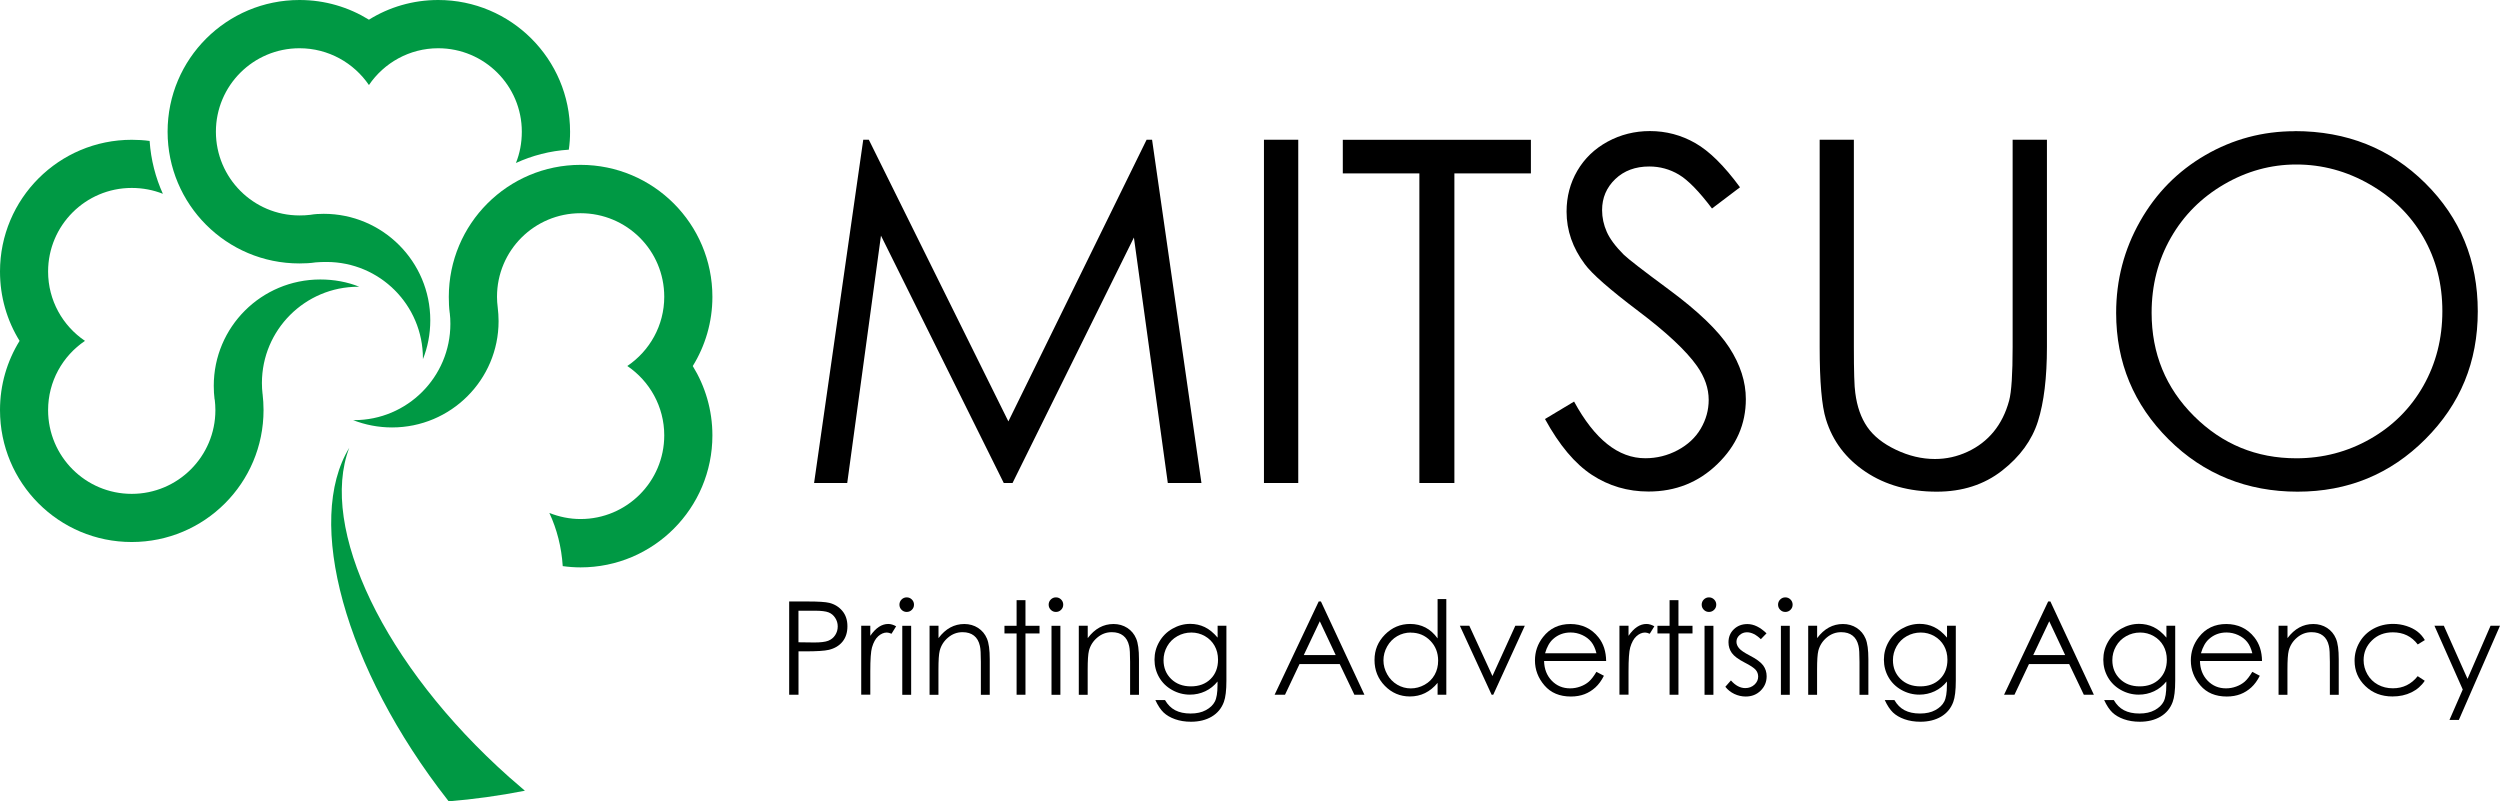 <?xml version="1.0" encoding="UTF-8"?>
<svg id="_レイヤー_2" data-name="レイヤー 2" xmlns="http://www.w3.org/2000/svg" viewBox="0 0 492.7 157.93">
  <defs>
    <style>
      .cls-1 {
        fill: #094;
      }
    </style>
  </defs>
  <g id="_レイヤー_2-2" data-name="レイヤー 2">
    <g>
      <path d="M155.52,118.54h3.66c2.1,0,3.52,.09,4.25,.27,1.05,.26,1.91,.79,2.58,1.59,.67,.8,1,1.81,1,3.03s-.32,2.23-.97,3.03c-.65,.8-1.54,1.33-2.69,1.61-.83,.2-2.39,.3-4.67,.3h-1.31v8.55h-1.84v-18.38Zm1.84,1.8v6.24l3.11,.04c1.26,0,2.18-.11,2.76-.34,.58-.23,1.04-.6,1.37-1.11,.33-.51,.5-1.08,.5-1.71s-.17-1.18-.5-1.69-.77-.88-1.32-1.09-1.44-.32-2.68-.32h-3.25Z"/>
      <path d="M169.73,123.32h1.79v1.99c.53-.78,1.1-1.37,1.69-1.76,.59-.39,1.21-.58,1.85-.58,.48,0,1,.15,1.55,.46l-.91,1.47c-.37-.16-.67-.24-.92-.24-.58,0-1.15,.24-1.69,.72-.54,.48-.95,1.22-1.24,2.23-.22,.77-.33,2.34-.33,4.7v4.6h-1.79v-13.6Z"/>
      <path d="M178.69,117.73c.4,0,.74,.14,1.02,.42,.28,.28,.42,.62,.42,1.02s-.14,.73-.42,1.01c-.28,.28-.62,.42-1.02,.42s-.73-.14-1.01-.42-.42-.62-.42-1.01,.14-.74,.42-1.02,.62-.42,1.01-.42Zm-.87,5.6h1.75v13.6h-1.75v-13.6Z"/>
      <path d="M183.21,123.32h1.75v2.44c.7-.93,1.47-1.63,2.32-2.09s1.77-.69,2.77-.69,1.92,.26,2.71,.77c.79,.52,1.37,1.21,1.74,2.09,.38,.88,.56,2.24,.56,4.09v7h-1.75v-6.49c0-1.57-.06-2.61-.19-3.14-.2-.9-.59-1.58-1.17-2.03-.57-.45-1.32-.68-2.25-.68-1.06,0-2.01,.35-2.84,1.05-.84,.7-1.39,1.57-1.66,2.6-.17,.67-.25,1.91-.25,3.7v4.99h-1.75v-13.6Z"/>
      <path d="M200.35,118.28h1.75v5.05h2.77v1.51h-2.77v12.08h-1.75v-12.08h-2.39v-1.51h2.39v-5.05Z"/>
      <path d="M208.1,117.73c.4,0,.74,.14,1.02,.42,.28,.28,.42,.62,.42,1.02s-.14,.73-.42,1.01c-.28,.28-.62,.42-1.02,.42s-.73-.14-1.01-.42-.42-.62-.42-1.01,.14-.74,.42-1.02,.62-.42,1.01-.42Zm-.87,5.6h1.75v13.6h-1.75v-13.6Z"/>
      <path d="M212.62,123.32h1.75v2.44c.7-.93,1.47-1.63,2.32-2.09s1.77-.69,2.77-.69,1.92,.26,2.71,.77c.79,.52,1.37,1.21,1.74,2.09,.38,.88,.56,2.24,.56,4.09v7h-1.75v-6.49c0-1.57-.06-2.61-.19-3.14-.2-.9-.59-1.58-1.17-2.03-.57-.45-1.32-.68-2.25-.68-1.06,0-2.01,.35-2.84,1.05-.84,.7-1.39,1.57-1.66,2.6-.17,.67-.25,1.91-.25,3.7v4.99h-1.75v-13.6Z"/>
      <path d="M239.95,123.32h1.75v10.83c0,1.91-.17,3.3-.5,4.19-.46,1.25-1.25,2.21-2.39,2.89-1.13,.67-2.5,1.01-4.09,1.01-1.17,0-2.21-.17-3.14-.5-.93-.33-1.68-.77-2.27-1.33-.58-.56-1.12-1.37-1.61-2.44h1.9c.52,.9,1.18,1.57,2,2,.82,.43,1.83,.65,3.04,.65s2.2-.22,3.02-.67c.82-.44,1.41-1,1.76-1.68,.35-.67,.53-1.76,.53-3.26v-.7c-.66,.83-1.46,1.47-2.41,1.92-.95,.45-1.96,.67-3.03,.67-1.25,0-2.43-.31-3.53-.93-1.1-.62-1.95-1.46-2.55-2.51s-.9-2.2-.9-3.46,.31-2.43,.94-3.52c.63-1.09,1.49-1.95,2.6-2.58,1.11-.63,2.27-.95,3.5-.95,1.02,0,1.97,.21,2.85,.63,.88,.42,1.73,1.11,2.55,2.08v-2.36Zm-5.16,1.34c-.99,0-1.91,.24-2.76,.72-.85,.48-1.52,1.14-2,1.99-.48,.85-.72,1.76-.72,2.74,0,1.49,.5,2.72,1.5,3.7,1,.97,2.29,1.46,3.89,1.46s2.9-.48,3.88-1.45c.98-.97,1.47-2.24,1.47-3.81,0-1.02-.23-1.94-.68-2.74-.45-.8-1.09-1.44-1.91-1.91-.83-.47-1.71-.7-2.66-.7Z"/>
      <path d="M260.33,118.54l8.57,18.38h-1.98l-2.89-6.05h-7.92l-2.86,6.05h-2.05l8.69-18.38h.45Zm-.23,3.91l-3.15,6.65h6.29l-3.13-6.65Z"/>
      <path d="M285.04,118.07v18.85h-1.72v-2.34c-.73,.89-1.56,1.56-2.47,2.01-.91,.45-1.91,.67-2.99,.67-1.92,0-3.57-.7-4.93-2.09s-2.04-3.09-2.04-5.09,.69-3.63,2.06-5.02c1.38-1.39,3.03-2.09,4.96-2.09,1.12,0,2.13,.24,3.03,.71,.9,.47,1.7,1.19,2.38,2.14v-7.75h1.72Zm-6.99,6.59c-.97,0-1.87,.24-2.7,.72-.82,.48-1.48,1.15-1.97,2.02-.49,.87-.73,1.78-.73,2.75s.25,1.87,.74,2.75c.49,.87,1.15,1.55,1.98,2.04,.83,.49,1.72,.73,2.67,.73s1.86-.24,2.72-.72c.86-.48,1.52-1.14,1.98-1.96,.46-.82,.69-1.75,.69-2.78,0-1.57-.52-2.89-1.55-3.94-1.04-1.06-2.31-1.59-3.83-1.59Z"/>
      <path d="M287.71,123.32h1.86l4.56,9.91,4.51-9.91h1.87l-6.22,13.6h-.32l-6.26-13.6Z"/>
      <path d="M314.63,132.41l1.47,.77c-.48,.95-1.04,1.72-1.68,2.3s-1.35,1.03-2.14,1.33c-.79,.3-1.69,.46-2.69,.46-2.22,0-3.95-.73-5.2-2.18-1.25-1.45-1.88-3.1-1.88-4.93,0-1.72,.53-3.26,1.59-4.61,1.34-1.72,3.14-2.57,5.39-2.57s4.17,.88,5.55,2.64c.98,1.24,1.48,2.79,1.5,4.65h-12.23c.03,1.58,.54,2.87,1.51,3.88,.98,1.01,2.18,1.51,3.62,1.51,.69,0,1.37-.12,2.02-.36,.66-.24,1.21-.56,1.67-.96,.46-.4,.96-1.04,1.49-1.93Zm0-3.66c-.23-.93-.57-1.68-1.02-2.24-.45-.56-1.04-1.01-1.77-1.35-.73-.34-1.51-.51-2.31-.51-1.33,0-2.48,.43-3.44,1.29-.7,.62-1.23,1.56-1.59,2.81h10.13Z"/>
      <path d="M319.16,123.32h1.79v1.99c.53-.78,1.1-1.37,1.69-1.76,.59-.39,1.21-.58,1.85-.58,.48,0,1,.15,1.55,.46l-.91,1.47c-.37-.16-.67-.24-.92-.24-.58,0-1.15,.24-1.69,.72-.54,.48-.95,1.22-1.24,2.23-.22,.77-.33,2.34-.33,4.7v4.6h-1.79v-13.6Z"/>
      <path d="M329.04,118.28h1.75v5.05h2.77v1.51h-2.77v12.08h-1.75v-12.08h-2.39v-1.51h2.39v-5.05Z"/>
      <path d="M336.8,117.73c.4,0,.74,.14,1.02,.42,.28,.28,.42,.62,.42,1.02s-.14,.73-.42,1.01c-.28,.28-.62,.42-1.02,.42s-.73-.14-1.01-.42-.42-.62-.42-1.01,.14-.74,.42-1.02,.62-.42,1.01-.42Zm-.87,5.6h1.75v13.6h-1.75v-13.6Z"/>
      <path d="M348.15,124.81l-1.12,1.16c-.94-.91-1.85-1.36-2.74-1.36-.57,0-1.05,.19-1.46,.56-.41,.37-.61,.81-.61,1.31,0,.44,.17,.86,.5,1.26,.33,.41,1.04,.89,2.1,1.44,1.3,.67,2.19,1.32,2.66,1.95,.46,.63,.69,1.35,.69,2.14,0,1.12-.39,2.06-1.18,2.84-.78,.77-1.76,1.16-2.94,1.16-.78,0-1.53-.17-2.25-.51-.71-.34-1.3-.81-1.77-1.41l1.1-1.25c.89,1.01,1.84,1.51,2.84,1.51,.7,0,1.3-.23,1.79-.67,.49-.45,.74-.98,.74-1.59,0-.5-.16-.95-.49-1.34-.33-.38-1.06-.87-2.2-1.45-1.23-.63-2.06-1.26-2.5-1.87-.44-.62-.66-1.32-.66-2.11,0-1.03,.35-1.89,1.06-2.57s1.6-1.02,2.67-1.02c1.25,0,2.51,.61,3.78,1.84Z"/>
      <path d="M351.85,117.73c.4,0,.74,.14,1.02,.42,.28,.28,.42,.62,.42,1.02s-.14,.73-.42,1.01c-.28,.28-.62,.42-1.02,.42s-.73-.14-1.01-.42-.42-.62-.42-1.01,.14-.74,.42-1.02,.62-.42,1.01-.42Zm-.87,5.6h1.75v13.6h-1.75v-13.6Z"/>
      <path d="M356.37,123.32h1.75v2.44c.7-.93,1.47-1.63,2.32-2.09s1.77-.69,2.77-.69,1.92,.26,2.71,.77c.79,.52,1.37,1.21,1.74,2.09,.38,.88,.56,2.24,.56,4.09v7h-1.75v-6.49c0-1.57-.06-2.61-.19-3.14-.2-.9-.59-1.58-1.17-2.03-.57-.45-1.32-.68-2.25-.68-1.06,0-2.01,.35-2.84,1.05-.84,.7-1.39,1.57-1.66,2.6-.17,.67-.25,1.91-.25,3.7v4.99h-1.75v-13.6Z"/>
      <path d="M383.7,123.32h1.75v10.83c0,1.91-.17,3.3-.5,4.19-.46,1.25-1.25,2.21-2.39,2.89-1.13,.67-2.5,1.01-4.09,1.01-1.17,0-2.21-.17-3.14-.5-.93-.33-1.68-.77-2.27-1.33-.58-.56-1.12-1.37-1.61-2.44h1.9c.52,.9,1.18,1.57,2,2,.82,.43,1.83,.65,3.04,.65s2.2-.22,3.02-.67c.82-.44,1.41-1,1.76-1.68,.35-.67,.53-1.76,.53-3.26v-.7c-.66,.83-1.46,1.47-2.41,1.92-.95,.45-1.96,.67-3.03,.67-1.25,0-2.43-.31-3.53-.93-1.1-.62-1.95-1.46-2.55-2.51s-.9-2.2-.9-3.46,.31-2.43,.94-3.52c.63-1.09,1.49-1.95,2.6-2.58,1.11-.63,2.27-.95,3.5-.95,1.02,0,1.97,.21,2.85,.63,.88,.42,1.73,1.11,2.55,2.08v-2.36Zm-5.16,1.34c-.99,0-1.91,.24-2.76,.72-.85,.48-1.52,1.14-2,1.99-.48,.85-.72,1.76-.72,2.74,0,1.49,.5,2.72,1.5,3.7,1,.97,2.29,1.46,3.89,1.46s2.9-.48,3.88-1.45c.98-.97,1.47-2.24,1.47-3.81,0-1.02-.23-1.94-.68-2.74-.45-.8-1.09-1.44-1.91-1.91-.83-.47-1.71-.7-2.66-.7Z"/>
      <path d="M404.09,118.54l8.57,18.38h-1.98l-2.89-6.05h-7.92l-2.86,6.05h-2.05l8.69-18.38h.45Zm-.23,3.91l-3.15,6.65h6.29l-3.13-6.65Z"/>
      <path d="M426.94,123.32h1.75v10.83c0,1.91-.17,3.3-.5,4.19-.46,1.25-1.25,2.21-2.39,2.89-1.13,.67-2.5,1.01-4.09,1.01-1.17,0-2.21-.17-3.14-.5-.93-.33-1.68-.77-2.27-1.33-.58-.56-1.12-1.37-1.61-2.44h1.9c.52,.9,1.18,1.57,2,2,.82,.43,1.83,.65,3.04,.65s2.2-.22,3.02-.67c.82-.44,1.41-1,1.76-1.68,.35-.67,.53-1.76,.53-3.26v-.7c-.66,.83-1.46,1.47-2.41,1.92-.95,.45-1.96,.67-3.03,.67-1.25,0-2.43-.31-3.53-.93-1.1-.62-1.95-1.46-2.55-2.51s-.9-2.2-.9-3.46,.31-2.43,.94-3.52c.63-1.09,1.49-1.95,2.6-2.58,1.11-.63,2.27-.95,3.5-.95,1.02,0,1.97,.21,2.85,.63,.88,.42,1.73,1.11,2.55,2.08v-2.36Zm-5.16,1.34c-.99,0-1.91,.24-2.76,.72-.85,.48-1.52,1.14-2,1.99-.48,.85-.72,1.76-.72,2.74,0,1.49,.5,2.72,1.5,3.7,1,.97,2.29,1.46,3.89,1.46s2.9-.48,3.88-1.45c.98-.97,1.47-2.24,1.47-3.81,0-1.02-.23-1.94-.68-2.74-.45-.8-1.09-1.44-1.91-1.91-.83-.47-1.71-.7-2.66-.7Z"/>
      <path d="M443.89,132.41l1.47,.77c-.48,.95-1.04,1.72-1.68,2.3s-1.35,1.03-2.14,1.33c-.79,.3-1.69,.46-2.69,.46-2.22,0-3.95-.73-5.2-2.18-1.25-1.45-1.88-3.1-1.88-4.93,0-1.72,.53-3.26,1.59-4.61,1.34-1.72,3.14-2.57,5.39-2.57s4.17,.88,5.55,2.64c.98,1.24,1.48,2.79,1.5,4.65h-12.23c.03,1.58,.54,2.87,1.51,3.88,.98,1.01,2.18,1.51,3.62,1.51,.69,0,1.37-.12,2.02-.36,.66-.24,1.21-.56,1.67-.96,.46-.4,.96-1.04,1.49-1.93Zm0-3.66c-.23-.93-.57-1.68-1.02-2.24-.45-.56-1.04-1.01-1.77-1.35-.73-.34-1.51-.51-2.31-.51-1.33,0-2.48,.43-3.44,1.29-.7,.62-1.23,1.56-1.59,2.81h10.13Z"/>
      <path d="M449.07,123.32h1.75v2.44c.7-.93,1.47-1.63,2.32-2.09s1.77-.69,2.77-.69,1.92,.26,2.71,.77c.79,.52,1.37,1.21,1.74,2.09,.38,.88,.56,2.24,.56,4.09v7h-1.75v-6.49c0-1.57-.06-2.61-.19-3.14-.2-.9-.59-1.58-1.17-2.03-.57-.45-1.32-.68-2.25-.68-1.06,0-2.01,.35-2.84,1.05-.84,.7-1.39,1.57-1.66,2.6-.17,.67-.25,1.91-.25,3.7v4.99h-1.75v-13.6Z"/>
      <path d="M477.88,126.15l-1.39,.86c-1.2-1.59-2.83-2.39-4.91-2.39-1.66,0-3.03,.53-4.12,1.6-1.09,1.06-1.64,2.36-1.64,3.88,0,.99,.25,1.92,.75,2.8,.5,.87,1.19,1.55,2.07,2.03,.88,.48,1.86,.72,2.95,.72,2,0,3.63-.8,4.89-2.39l1.39,.91c-.65,.98-1.52,1.74-2.62,2.28s-2.34,.81-3.74,.81c-2.15,0-3.93-.68-5.35-2.05-1.42-1.37-2.12-3.03-2.12-4.99,0-1.32,.33-2.54,.99-3.67,.66-1.13,1.57-2.01,2.73-2.64,1.16-.63,2.45-.95,3.89-.95,.9,0,1.77,.14,2.61,.41,.84,.27,1.55,.63,2.13,1.07s1.08,1,1.49,1.69Z"/>
      <path d="M479.78,123.32h1.85l4.67,10.47,4.54-10.47h1.86l-8.11,18.57h-1.85l2.62-6-5.58-12.57Z"/>
    </g>
    <g>
      <path d="M160.44,95.19l9.69-67.65h1.1l27.5,55.51,27.24-55.51h1.08l9.73,67.65h-6.63l-6.68-48.38-23.92,48.38h-1.73l-24.2-48.75-6.65,48.75h-6.53Z"/>
      <path d="M249.1,27.54h6.76V95.19h-6.76V27.54Z"/>
      <path d="M264.64,34.17v-6.62h37.07v6.62h-15.08v61.02h-6.9V34.17h-15.08Z"/>
      <path d="M304.47,82.59l5.75-3.45c4.05,7.45,8.72,11.17,14.03,11.17,2.27,0,4.4-.53,6.39-1.59,1.99-1.06,3.51-2.48,4.55-4.25,1.04-1.78,1.56-3.66,1.56-5.66,0-2.27-.77-4.49-2.3-6.67-2.12-3-5.98-6.62-11.59-10.85-5.64-4.26-9.15-7.34-10.53-9.24-2.39-3.19-3.59-6.64-3.59-10.35,0-2.94,.71-5.63,2.12-8.05,1.41-2.42,3.4-4.33,5.96-5.73,2.56-1.39,5.34-2.09,8.35-2.09,3.19,0,6.17,.79,8.94,2.37s5.71,4.48,8.81,8.71l-5.52,4.18c-2.54-3.37-4.71-5.59-6.51-6.67-1.79-1.07-3.75-1.61-5.86-1.61-2.73,0-4.96,.83-6.69,2.48-1.73,1.66-2.6,3.69-2.6,6.12,0,1.47,.31,2.9,.92,4.28,.61,1.38,1.73,2.88,3.36,4.51,.89,.86,3.8,3.11,8.74,6.76,5.86,4.32,9.87,8.17,12.05,11.54,2.18,3.37,3.26,6.76,3.26,10.16,0,4.91-1.86,9.17-5.59,12.78-3.72,3.62-8.25,5.43-13.59,5.43-4.11,0-7.83-1.1-11.17-3.29-3.34-2.19-6.42-5.86-9.24-11.01Z"/>
      <path d="M358.6,27.54h6.76v40.84c0,4.84,.09,7.86,.28,9.06,.34,2.67,1.12,4.9,2.35,6.69,1.23,1.79,3.11,3.3,5.66,4.51,2.54,1.21,5.1,1.82,7.68,1.82,2.24,0,4.38-.47,6.44-1.43,2.05-.95,3.77-2.27,5.15-3.96,1.38-1.69,2.39-3.72,3.04-6.12,.46-1.72,.69-5.24,.69-10.58V27.54h6.76v40.84c0,6.04-.59,10.92-1.77,14.65-1.18,3.73-3.54,6.97-7.08,9.73-3.54,2.76-7.83,4.14-12.85,4.14-5.46,0-10.13-1.3-14.03-3.91s-6.5-6.05-7.82-10.35c-.83-2.64-1.24-7.39-1.24-14.26V27.54Z"/>
      <path d="M452.25,25.84c10.25,0,18.82,3.42,25.72,10.26,6.9,6.84,10.35,15.25,10.35,25.25s-3.44,18.3-10.33,25.2c-6.89,6.9-15.28,10.35-25.19,10.35s-18.5-3.43-25.4-10.3c-6.9-6.87-10.35-15.18-10.35-24.92,0-6.5,1.57-12.52,4.72-18.07,3.14-5.55,7.43-9.89,12.86-13.04,5.43-3.14,11.3-4.71,17.62-4.71Zm.3,6.58c-5,0-9.75,1.3-14.23,3.91-4.48,2.61-7.98,6.12-10.5,10.54-2.52,4.42-3.78,9.34-3.78,14.77,0,8.04,2.79,14.83,8.36,20.37,5.57,5.54,12.29,8.31,20.15,8.31,5.25,0,10.11-1.27,14.58-3.82s7.95-6.03,10.46-10.45c2.5-4.42,3.75-9.33,3.75-14.73s-1.25-10.23-3.75-14.57c-2.5-4.34-6.03-7.82-10.57-10.42-4.54-2.61-9.37-3.91-14.46-3.91Z"/>
    </g>
    <g>
      <path class="cls-1" d="M112.09,29.5c-3.71,.23-7.23,1.16-10.45,2.64h.03c.77-1.89,1.17-3.99,1.17-6.18,0-9.09-7.38-16.45-16.48-16.45-5.67,0-10.69,2.89-13.65,7.25h0c-2.98-4.36-7.98-7.25-13.69-7.25-9.09,0-16.47,7.35-16.47,16.45s7.37,16.5,16.47,16.5c.72,0,1.42-.03,2.12-.12h0c.87-.15,1.75-.2,2.66-.2,11.6,0,21,9.4,21,20.99,0,2.74-.51,5.31-1.46,7.68h.01v-.18c0-10.51-8.5-19-18.99-19-.71,0-1.43,.02-2.15,.08h0c-1.05,.16-2.12,.21-3.21,.21-14.35,0-25.97-11.62-25.97-25.97S44.67,0,59.02,0c5.03,0,9.71,1.42,13.69,3.88h0c3.96-2.47,8.65-3.88,13.65-3.88,14.36,0,25.99,11.66,25.99,25.97,0,1.22-.08,2.39-.25,3.53h0Z"/>
      <path class="cls-1" d="M29.49,27.8c.25,3.7,1.17,7.22,2.63,10.44v-.04c-1.93-.76-3.99-1.16-6.16-1.16-9.1,0-16.48,7.38-16.48,16.48,0,5.69,2.88,10.7,7.27,13.66h0c-4.39,2.96-7.27,7.97-7.27,13.65,0,9.12,7.38,16.5,16.48,16.5s16.49-7.38,16.49-16.5c0-.69-.05-1.4-.13-2.1h-.03c-.11-.89-.16-1.79-.16-2.7,0-11.6,9.4-20.95,21-20.95,2.71,0,5.31,.48,7.68,1.43h-.2c-10.49,0-18.99,8.5-18.99,18.98,0,.72,.04,1.43,.12,2.12h.01c.12,1.07,.19,2.14,.19,3.21,0,14.38-11.63,26-25.99,26S0,95.2,0,80.82c0-5,1.4-9.66,3.86-13.64h0c-2.47-3.99-3.86-8.66-3.86-13.67,0-14.34,11.61-25.96,25.97-25.96,1.2,0,2.38,.07,3.54,.23h-.01Z"/>
      <path class="cls-1" d="M110.9,111.53c-.24-3.7-1.14-7.25-2.63-10.43h.03c1.88,.75,3.96,1.19,6.12,1.19,9.09,0,16.49-7.37,16.49-16.49,0-5.67-2.89-10.7-7.28-13.67h0c4.39-2.96,7.28-7.97,7.28-13.64,0-9.15-7.4-16.47-16.49-16.47s-16.47,7.33-16.47,16.47c0,.69,.05,1.42,.14,2.09h0c.1,.89,.17,1.78,.17,2.71,0,11.56-9.4,20.95-21,20.95-2.71,0-5.3-.52-7.67-1.44h.19c10.49,0,18.98-8.51,18.98-18.97,0-.7-.03-1.45-.12-2.14h-.01c-.14-1.06-.18-2.1-.18-3.19,0-14.38,11.63-26.01,25.97-26.01s25.98,11.63,25.98,26.01c0,4.99-1.42,9.68-3.87,13.64h0c2.45,3.98,3.87,8.66,3.87,13.67,0,14.36-11.62,26.01-25.98,26.01-1.19,0-2.38-.09-3.52-.25v-.03Z"/>
      <path class="cls-1" d="M68.83,88.26c-6.01,15.71,6.74,42.83,31.52,64.9,1.04,.92,2.07,1.81,3.09,2.67h.04c-5.12,1.01-10.16,1.69-15.08,2.1h.03c-.05-.05-.09-.14-.15-.2-20.46-26.15-28.21-55.1-19.45-69.47Z"/>
    </g>
  </g>
</svg>